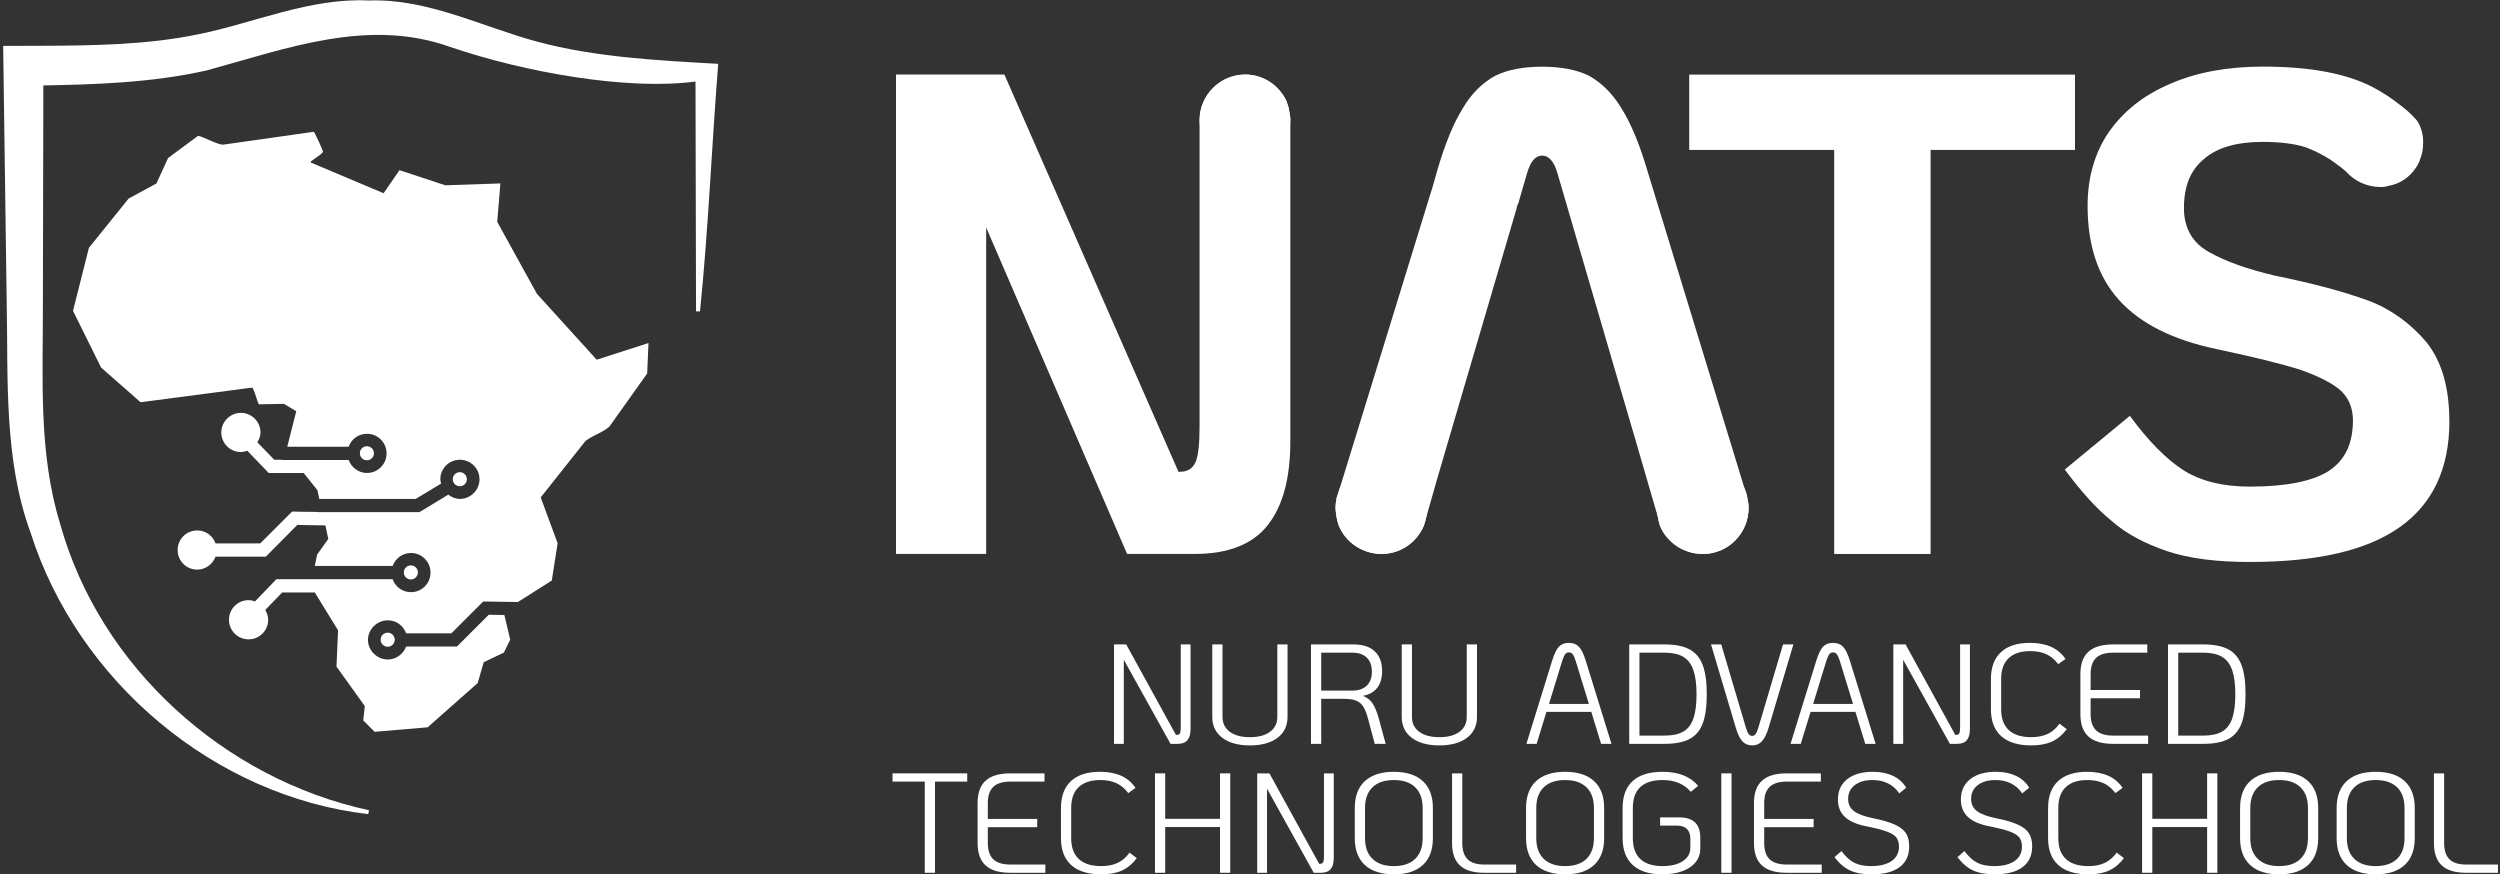 <?xml version="1.0" encoding="UTF-8"?>
<svg width="629px" height="220px" viewBox="0 0 629 220" version="1.1" xmlns="http://www.w3.org/2000/svg" xmlns:xlink="http://www.w3.org/1999/xlink">
    <rect x="0" y="0" width="629" height="220" fill="#333333" stroke="none"/>
    <title>LOGO NATS</title>
    <defs>
        <linearGradient x1="78.175%" y1="88.679%" x2="28.071%" y2="-1.795%" id="linearGradient-1">
            <stop stop-color="#03779D" offset="0%"></stop>
            <stop stop-color="#0F5D88" offset="36%"></stop>
            <stop stop-color="#29265B" offset="100%"></stop>
        </linearGradient>
        <linearGradient x1="78.175%" y1="88.679%" x2="28.071%" y2="-1.795%" id="linearGradient-2">
            <stop stop-color="#FFFFFF" offset="0%"></stop>
            <stop stop-color="#FFFFFF" offset="36%"></stop>
            <stop stop-color="#FFFFFF" offset="100%"></stop>
        </linearGradient>
    </defs>
    <g id="Page-1" stroke="none" stroke-width="1" fill="none" fill-rule="evenodd">
        <g id="LOGO-NATS" transform="translate(0.8, 0.069)" fill-rule="nonzero">
            <g id="Group" transform="translate(223.762, 161.677)" fill="#FFFFFF">
                <g id="NURU-ADVANCED" transform="translate(55.722, 0)">
                    <path d="M19.258,0.393 L19.258,21.688 C19.258,22.951 18.996,23.886 18.472,24.493 C17.948,25.1 17.138,25.404 16.043,25.404 L14.221,25.404 L2.465,4.252 L2.465,25.404 L0,25.404 L0,0.393 L3.073,0.393 L15.578,23.153 L15.828,23.153 C16.186,23.153 16.436,23.022 16.579,22.76 C16.722,22.498 16.793,22.034 16.793,21.367 L16.793,0.393 L19.258,0.393 Z" id="Path"></path>
                    <path d="M34.194,25.797 C31.24,25.797 28.923,25.16 27.244,23.886 C25.565,22.611 24.725,20.854 24.725,18.615 L24.725,0.393 L27.298,0.393 L27.298,18.615 C27.298,20.211 27.905,21.462 29.12,22.367 C30.335,23.272 32.026,23.725 34.194,23.725 C36.361,23.725 38.052,23.272 39.267,22.367 C40.482,21.462 41.09,20.211 41.09,18.615 L41.09,0.393 L43.662,0.393 L43.662,18.615 C43.662,20.854 42.822,22.611 41.143,23.886 C39.464,25.16 37.147,25.797 34.194,25.797 Z" id="Path"></path>
                    <path d="M68.351,25.404 L65.6,25.404 L63.885,18.973 C63.552,17.734 63.171,16.769 62.742,16.078 C62.313,15.388 61.724,14.882 60.973,14.56 C60.223,14.238 59.205,14.078 57.918,14.078 L52.13,14.078 L52.13,25.404 L49.558,25.404 L49.558,0.393 L60.277,0.393 C62.611,0.393 64.391,0.977 65.618,2.144 C66.845,3.311 67.458,4.955 67.458,7.075 C67.458,8.861 67.035,10.284 66.19,11.344 C65.344,12.404 64.147,13.065 62.599,13.327 C63.647,13.708 64.463,14.34 65.046,15.221 C65.63,16.102 66.148,17.353 66.601,18.973 L68.351,25.404 Z M59.991,12.005 C61.539,12.005 62.742,11.588 63.599,10.755 C64.457,9.921 64.886,8.754 64.886,7.253 C64.886,5.729 64.457,4.55 63.599,3.716 C62.742,2.882 61.539,2.465 59.991,2.465 L52.13,2.465 L52.13,12.005 L59.991,12.005 Z" id="Shape"></path>
                    <path d="M81.857,25.797 C78.904,25.797 76.587,25.16 74.908,23.886 C73.229,22.611 72.389,20.854 72.389,18.615 L72.389,0.393 L74.962,0.393 L74.962,18.615 C74.962,20.211 75.569,21.462 76.784,22.367 C77.999,23.272 79.69,23.725 81.857,23.725 C84.025,23.725 85.716,23.272 86.931,22.367 C88.146,21.462 88.753,20.211 88.753,18.615 L88.753,0.393 L91.326,0.393 L91.326,18.615 C91.326,20.854 90.486,22.611 88.807,23.886 C87.128,25.16 84.811,25.797 81.857,25.797 Z" id="Path"></path>
                    <path d="M120.089,17.365 L108.798,17.365 L106.332,25.404 L103.76,25.404 L110.227,4.502 C110.751,2.811 111.317,1.638 111.924,0.983 C112.532,0.328 113.371,0 114.443,0 C115.515,0 116.361,0.328 116.98,0.983 C117.599,1.638 118.171,2.811 118.695,4.502 L125.162,25.404 L122.554,25.404 L120.089,17.365 Z M119.481,15.364 L116.158,4.538 C115.896,3.728 115.646,3.168 115.408,2.858 C115.17,2.549 114.848,2.394 114.443,2.394 C114.062,2.394 113.752,2.549 113.514,2.858 C113.276,3.168 113.026,3.728 112.764,4.538 L109.441,15.364 L119.481,15.364 Z" id="Shape"></path>
                    <path d="M129.628,0.393 L138.525,0.393 C141.145,0.393 143.224,0.798 144.76,1.608 C146.296,2.418 147.41,3.728 148.101,5.538 C148.792,7.348 149.137,9.802 149.137,12.899 C149.137,16.019 148.798,18.478 148.119,20.277 C147.44,22.075 146.332,23.379 144.796,24.189 C143.259,24.999 141.169,25.404 138.525,25.404 L129.628,25.404 L129.628,0.393 Z M138.525,23.332 C140.502,23.332 142.074,22.992 143.242,22.313 C144.409,21.635 145.254,20.539 145.778,19.026 C146.302,17.514 146.564,15.483 146.564,12.934 C146.564,10.386 146.296,8.349 145.761,6.824 C145.225,5.3 144.373,4.192 143.206,3.502 C142.039,2.811 140.478,2.465 138.525,2.465 L132.201,2.465 L132.201,23.332 L138.525,23.332 Z" id="Shape"></path>
                    <path d="M160.571,25.797 C159.546,25.797 158.719,25.452 158.087,24.761 C157.456,24.07 156.902,22.915 156.426,21.295 L150.209,0.393 L152.781,0.393 L158.963,21.259 C159.177,22.022 159.409,22.569 159.66,22.903 C159.91,23.236 160.213,23.403 160.571,23.403 C160.904,23.403 161.19,23.242 161.428,22.921 C161.666,22.599 161.905,22.045 162.143,21.259 L168.324,0.393 L170.932,0.393 L164.715,21.295 C164.239,22.891 163.679,24.04 163.036,24.743 C162.393,25.446 161.571,25.797 160.571,25.797 Z" id="Path"></path>
                    <path d="M186.546,17.365 L175.256,17.365 L172.79,25.404 L170.218,25.404 L176.685,4.502 C177.209,2.811 177.775,1.638 178.382,0.983 C178.989,0.328 179.829,0 180.901,0 C181.973,0 182.819,0.328 183.438,0.983 C184.057,1.638 184.629,2.811 185.153,4.502 L191.62,25.404 L189.012,25.404 L186.546,17.365 Z M185.939,15.364 L182.616,4.538 C182.354,3.728 182.104,3.168 181.866,2.858 C181.627,2.549 181.306,2.394 180.901,2.394 C180.52,2.394 180.21,2.549 179.972,2.858 C179.734,3.168 179.484,3.728 179.222,4.538 L175.899,15.364 L185.939,15.364 Z" id="Shape"></path>
                    <path d="M215.345,0.393 L215.345,21.688 C215.345,22.951 215.083,23.886 214.559,24.493 C214.035,25.1 213.225,25.404 212.129,25.404 L210.307,25.404 L198.552,4.252 L198.552,25.404 L196.086,25.404 L196.086,0.393 L199.159,0.393 L211.665,23.153 L211.915,23.153 C212.272,23.153 212.522,23.022 212.665,22.76 C212.808,22.498 212.879,22.034 212.879,21.367 L212.879,0.393 L215.345,0.393 Z" id="Path"></path>
                    <path d="M230.78,25.797 C227.469,25.797 224.95,25.023 223.223,23.475 C221.496,21.926 220.633,19.663 220.633,16.686 L220.633,9.075 C220.633,6.146 221.472,3.901 223.152,2.34 C224.831,0.78 227.255,0 230.423,0 C232.495,0 234.27,0.328 235.747,0.983 C237.223,1.638 238.438,2.656 239.391,4.037 L237.569,5.359 C236.735,4.24 235.752,3.412 234.621,2.876 C233.49,2.34 232.126,2.072 230.53,2.072 C228.148,2.072 226.332,2.668 225.081,3.859 C223.831,5.05 223.205,6.789 223.205,9.075 L223.205,16.686 C223.205,18.996 223.842,20.747 225.117,21.938 C226.391,23.129 228.267,23.725 230.744,23.725 C232.388,23.725 233.781,23.451 234.925,22.903 C236.068,22.355 237.057,21.498 237.89,20.33 L239.713,21.724 C238.641,23.153 237.402,24.189 235.997,24.832 C234.591,25.475 232.852,25.797 230.78,25.797 Z" id="Path"></path>
                    <path d="M251.361,25.404 C248.574,25.404 246.507,24.791 245.161,23.564 C243.816,22.337 243.143,20.461 243.143,17.936 L243.143,7.861 C243.143,5.336 243.816,3.46 245.161,2.233 C246.507,1.006 248.574,0.393 251.361,0.393 L259.971,0.393 L259.971,2.465 L251.361,2.465 C249.431,2.465 248.008,2.906 247.091,3.787 C246.174,4.669 245.715,6.026 245.715,7.861 L245.715,11.862 L258.149,11.862 L258.149,13.935 L245.715,13.935 L245.715,17.936 C245.715,19.771 246.174,21.128 247.091,22.01 C248.008,22.891 249.431,23.332 251.361,23.332 L260.186,23.332 L260.186,25.404 L251.361,25.404 Z" id="Path"></path>
                    <path d="M265.188,0.393 L274.085,0.393 C276.705,0.393 278.783,0.798 280.32,1.608 C281.856,2.418 282.97,3.728 283.66,5.538 C284.351,7.348 284.697,9.802 284.697,12.899 C284.697,16.019 284.357,18.478 283.678,20.277 C282.999,22.075 281.892,23.379 280.355,24.189 C278.819,24.999 276.729,25.404 274.085,25.404 L265.188,25.404 L265.188,0.393 Z M274.085,23.332 C276.062,23.332 277.634,22.992 278.801,22.313 C279.968,21.635 280.814,20.539 281.338,19.026 C281.862,17.514 282.124,15.483 282.124,12.934 C282.124,10.386 281.856,8.349 281.32,6.824 C280.784,5.3 279.933,4.192 278.765,3.502 C277.598,2.811 276.038,2.465 274.085,2.465 L267.761,2.465 L267.761,23.332 L274.085,23.332 Z" id="Shape"></path>
                </g>
                <g id="TECHNOLOGIES-SCHOOL" transform="translate(0, 32.44)">
                    <polygon id="Path" points="8.111 2.465 0 2.465 0 0.393 18.794 0.393 18.794 2.465 10.683 2.465 10.683 25.404 8.111 25.404"></polygon>
                    <path d="M29.62,25.404 C26.833,25.404 24.767,24.791 23.421,23.564 C22.075,22.337 21.402,20.461 21.402,17.936 L21.402,7.861 C21.402,5.336 22.075,3.46 23.421,2.233 C24.767,1.006 26.833,0.393 29.62,0.393 L38.231,0.393 L38.231,2.465 L29.62,2.465 C27.691,2.465 26.268,2.906 25.35,3.787 C24.433,4.669 23.975,6.026 23.975,7.861 L23.975,11.862 L36.409,11.862 L36.409,13.935 L23.975,13.935 L23.975,17.936 C23.975,19.771 24.433,21.128 25.35,22.01 C26.268,22.891 27.691,23.332 29.62,23.332 L38.445,23.332 L38.445,25.404 L29.62,25.404 Z" id="Path"></path>
                    <path d="M52.523,25.797 C49.212,25.797 46.693,25.023 44.966,23.475 C43.239,21.926 42.376,19.663 42.376,16.686 L42.376,9.075 C42.376,6.146 43.215,3.901 44.895,2.34 C46.574,0.78 48.998,0 52.166,0 C54.238,0 56.013,0.328 57.49,0.983 C58.966,1.638 60.181,2.656 61.134,4.037 L59.312,5.359 C58.478,4.24 57.496,3.412 56.364,2.876 C55.233,2.34 53.869,2.072 52.273,2.072 C49.891,2.072 48.075,2.668 46.824,3.859 C45.574,5.05 44.948,6.789 44.948,9.075 L44.948,16.686 C44.948,18.996 45.586,20.747 46.86,21.938 C48.134,23.129 50.01,23.725 52.487,23.725 C54.131,23.725 55.524,23.451 56.668,22.903 C57.811,22.355 58.8,21.498 59.633,20.33 L61.456,21.724 C60.384,23.153 59.145,24.189 57.74,24.832 C56.334,25.475 54.595,25.797 52.523,25.797 Z" id="Path"></path>
                    <polygon id="Path" points="66.029 0.393 68.602 0.393 68.602 11.827 82.393 11.827 82.393 0.393 84.966 0.393 84.966 25.404 82.393 25.404 82.393 13.899 68.602 13.899 68.602 25.404 66.029 25.404"></polygon>
                    <path d="M111.013,0.393 L111.013,21.688 C111.013,22.951 110.751,23.886 110.227,24.493 C109.703,25.1 108.893,25.404 107.797,25.404 L105.975,25.404 L94.22,4.252 L94.22,25.404 L91.755,25.404 L91.755,0.393 L94.827,0.393 L107.333,23.153 L107.583,23.153 C107.94,23.153 108.19,23.022 108.333,22.76 C108.476,22.498 108.548,22.034 108.548,21.367 L108.548,0.393 L111.013,0.393 Z" id="Path"></path>
                    <path d="M126.127,25.797 C122.959,25.797 120.529,25.017 118.838,23.457 C117.147,21.897 116.301,19.64 116.301,16.686 L116.301,9.111 C116.301,6.157 117.147,3.901 118.838,2.34 C120.529,0.78 122.959,0 126.127,0 C129.295,0 131.725,0.78 133.416,2.34 C135.107,3.901 135.953,6.157 135.953,9.111 L135.953,16.686 C135.953,19.64 135.107,21.897 133.416,23.457 C131.725,25.017 129.295,25.797 126.127,25.797 Z M126.127,23.725 C128.461,23.725 130.254,23.117 131.504,21.902 C132.755,20.688 133.38,18.949 133.38,16.686 L133.38,9.111 C133.38,6.848 132.755,5.109 131.504,3.895 C130.254,2.68 128.461,2.072 126.127,2.072 C123.793,2.072 122,2.68 120.75,3.895 C119.499,5.109 118.874,6.848 118.874,9.111 L118.874,16.686 C118.874,18.949 119.499,20.688 120.75,21.902 C122,23.117 123.793,23.725 126.127,23.725 Z" id="Shape"></path>
                    <path d="M148.851,25.404 C146.112,25.404 144.081,24.791 142.759,23.564 C141.437,22.337 140.776,20.461 140.776,17.936 L140.776,0.393 L143.349,0.393 L143.349,17.936 C143.349,19.771 143.795,21.128 144.689,22.01 C145.582,22.891 146.969,23.332 148.851,23.332 L156.89,23.332 L156.89,25.404 L148.851,25.404 Z" id="Path"></path>
                    <path d="M169.217,25.797 C166.049,25.797 163.62,25.017 161.928,23.457 C160.237,21.897 159.392,19.64 159.392,16.686 L159.392,9.111 C159.392,6.157 160.237,3.901 161.928,2.34 C163.62,0.78 166.049,0 169.217,0 C172.385,0 174.815,0.78 176.506,2.34 C178.197,3.901 179.043,6.157 179.043,9.111 L179.043,16.686 C179.043,19.64 178.197,21.897 176.506,23.457 C174.815,25.017 172.385,25.797 169.217,25.797 Z M169.217,23.725 C171.552,23.725 173.344,23.117 174.595,21.902 C175.845,20.688 176.47,18.949 176.47,16.686 L176.47,9.111 C176.47,6.848 175.845,5.109 174.595,3.895 C173.344,2.68 171.552,2.072 169.217,2.072 C166.883,2.072 165.09,2.68 163.84,3.895 C162.589,5.109 161.964,6.848 161.964,9.111 L161.964,16.686 C161.964,18.949 162.589,20.688 163.84,21.902 C165.09,23.117 166.883,23.725 169.217,23.725 Z" id="Shape"></path>
                    <path d="M193.692,25.797 C190.429,25.797 187.946,25.017 186.243,23.457 C184.539,21.897 183.688,19.64 183.688,16.686 L183.688,9.075 C183.688,6.098 184.539,3.841 186.243,2.305 C187.946,0.768 190.453,0 193.764,0 C197.742,0 200.719,1.179 202.696,3.537 L200.838,5.038 C199.171,3.061 196.801,2.072 193.728,2.072 C191.251,2.072 189.387,2.662 188.136,3.841 C186.886,5.02 186.26,6.765 186.26,9.075 L186.26,16.686 C186.26,19.02 186.892,20.777 188.154,21.956 C189.417,23.135 191.275,23.725 193.728,23.725 C195.872,23.725 197.575,23.308 198.837,22.474 C200.1,21.64 200.731,20.521 200.731,19.116 L200.731,16.829 C200.731,15.757 200.445,14.941 199.874,14.381 C199.302,13.822 198.48,13.542 197.408,13.542 L193.121,13.542 L193.121,11.469 L197.944,11.469 C201.47,11.469 203.232,13.172 203.232,16.579 L203.232,19.258 C203.232,20.592 202.845,21.748 202.071,22.724 C201.297,23.701 200.189,24.457 198.748,24.993 C197.307,25.529 195.622,25.797 193.692,25.797 Z" id="Path"></path>
                    <polygon id="Path" points="208.52 0.393 211.093 0.393 211.093 25.404 208.52 25.404"></polygon>
                    <path d="M224.956,25.404 C222.169,25.404 220.103,24.791 218.757,23.564 C217.411,22.337 216.738,20.461 216.738,17.936 L216.738,7.861 C216.738,5.336 217.411,3.46 218.757,2.233 C220.103,1.006 222.169,0.393 224.956,0.393 L233.567,0.393 L233.567,2.465 L224.956,2.465 C223.027,2.465 221.603,2.906 220.686,3.787 C219.769,4.669 219.311,6.026 219.311,7.861 L219.311,11.862 L231.745,11.862 L231.745,13.935 L219.311,13.935 L219.311,17.936 C219.311,19.771 219.769,21.128 220.686,22.01 C221.603,22.891 223.027,23.332 224.956,23.332 L233.781,23.332 L233.781,25.404 L224.956,25.404 Z" id="Path"></path>
                    <path d="M246.323,25.797 C244.131,25.797 242.327,25.47 240.91,24.814 C239.492,24.159 238.188,23.046 236.997,21.474 L238.748,19.937 C239.772,21.319 240.838,22.296 241.946,22.867 C243.053,23.439 244.465,23.725 246.18,23.725 C248.419,23.725 250.152,23.296 251.378,22.438 C252.605,21.581 253.219,20.378 253.219,18.83 C253.219,17.853 252.992,17.079 252.54,16.507 C252.087,15.936 251.289,15.441 250.146,15.024 C249.002,14.608 247.311,14.173 245.072,13.72 C242.619,13.244 240.802,12.458 239.623,11.362 C238.444,10.266 237.855,8.801 237.855,6.967 C237.855,4.8 238.635,3.097 240.195,1.858 C241.755,0.619 243.905,0 246.644,0 C248.597,0 250.289,0.339 251.718,1.018 C253.147,1.697 254.255,2.692 255.041,4.002 L253.29,5.431 C252.552,4.335 251.617,3.502 250.485,2.93 C249.354,2.358 248.05,2.072 246.573,2.072 C244.691,2.072 243.196,2.501 242.089,3.359 C240.981,4.216 240.427,5.371 240.427,6.824 C240.427,8.111 240.915,9.129 241.892,9.879 C242.869,10.63 244.477,11.231 246.716,11.684 C249.074,12.16 250.902,12.696 252.2,13.292 C253.498,13.887 254.421,14.608 254.969,15.453 C255.517,16.299 255.791,17.401 255.791,18.758 C255.791,21.045 254.981,22.79 253.361,23.993 C251.742,25.196 249.395,25.797 246.323,25.797 Z" id="Path"></path>
                    <path d="M277.265,25.797 C275.073,25.797 273.269,25.47 271.852,24.814 C270.434,24.159 269.13,23.046 267.939,21.474 L269.69,19.937 C270.714,21.319 271.78,22.296 272.888,22.867 C273.996,23.439 275.407,23.725 277.122,23.725 C279.361,23.725 281.094,23.296 282.321,22.438 C283.547,21.581 284.161,20.378 284.161,18.83 C284.161,17.853 283.934,17.079 283.482,16.507 C283.029,15.936 282.231,15.441 281.088,15.024 C279.945,14.608 278.253,14.173 276.014,13.72 C273.561,13.244 271.745,12.458 270.565,11.362 C269.386,10.266 268.797,8.801 268.797,6.967 C268.797,4.8 269.577,3.097 271.137,1.858 C272.697,0.619 274.847,0 277.586,0 C279.54,0 281.231,0.339 282.66,1.018 C284.089,1.697 285.197,2.692 285.983,4.002 L284.232,5.431 C283.494,4.335 282.559,3.502 281.427,2.93 C280.296,2.358 278.992,2.072 277.515,2.072 C275.633,2.072 274.138,2.501 273.031,3.359 C271.923,4.216 271.369,5.371 271.369,6.824 C271.369,8.111 271.858,9.129 272.834,9.879 C273.811,10.63 275.419,11.231 277.658,11.684 C280.016,12.16 281.844,12.696 283.142,13.292 C284.441,13.887 285.364,14.608 285.911,15.453 C286.459,16.299 286.733,17.401 286.733,18.758 C286.733,21.045 285.923,22.79 284.304,23.993 C282.684,25.196 280.338,25.797 277.265,25.797 Z" id="Path"></path>
                    <path d="M300.882,25.797 C297.571,25.797 295.052,25.023 293.325,23.475 C291.598,21.926 290.735,19.663 290.735,16.686 L290.735,9.075 C290.735,6.146 291.575,3.901 293.254,2.34 C294.933,0.78 297.357,0 300.525,0 C302.597,0 304.372,0.328 305.849,0.983 C307.326,1.638 308.54,2.656 309.493,4.037 L307.671,5.359 C306.837,4.24 305.855,3.412 304.723,2.876 C303.592,2.34 302.228,2.072 300.632,2.072 C298.25,2.072 296.434,2.668 295.183,3.859 C293.933,5.05 293.308,6.789 293.308,9.075 L293.308,16.686 C293.308,18.996 293.945,20.747 295.219,21.938 C296.493,23.129 298.369,23.725 300.847,23.725 C302.49,23.725 303.884,23.451 305.027,22.903 C306.17,22.355 307.159,21.498 307.993,20.33 L309.815,21.724 C308.743,23.153 307.504,24.189 306.099,24.832 C304.694,25.475 302.955,25.797 300.882,25.797 Z" id="Path"></path>
                    <polygon id="Path" points="314.388 0.393 316.961 0.393 316.961 11.827 330.753 11.827 330.753 0.393 333.325 0.393 333.325 25.404 330.753 25.404 330.753 13.899 316.961 13.899 316.961 25.404 314.388 25.404"></polygon>
                    <path d="M348.868,25.797 C345.7,25.797 343.27,25.017 341.579,23.457 C339.888,21.897 339.042,19.64 339.042,16.686 L339.042,9.111 C339.042,6.157 339.888,3.901 341.579,2.34 C343.27,0.78 345.7,0 348.868,0 C352.036,0 354.465,0.78 356.157,2.34 C357.848,3.901 358.693,6.157 358.693,9.111 L358.693,16.686 C358.693,19.64 357.848,21.897 356.157,23.457 C354.465,25.017 352.036,25.797 348.868,25.797 Z M348.868,23.725 C351.202,23.725 352.995,23.117 354.245,21.902 C355.496,20.688 356.121,18.949 356.121,16.686 L356.121,9.111 C356.121,6.848 355.496,5.109 354.245,3.895 C352.995,2.68 351.202,2.072 348.868,2.072 C346.533,2.072 344.741,2.68 343.49,3.895 C342.24,5.109 341.615,6.848 341.615,9.111 L341.615,16.686 C341.615,18.949 342.24,20.688 343.49,21.902 C344.741,23.117 346.533,23.725 348.868,23.725 Z" id="Shape"></path>
                    <path d="M373.164,25.797 C369.996,25.797 367.566,25.017 365.875,23.457 C364.184,21.897 363.338,19.64 363.338,16.686 L363.338,9.111 C363.338,6.157 364.184,3.901 365.875,2.34 C367.566,0.78 369.996,0 373.164,0 C376.332,0 378.762,0.78 380.453,2.34 C382.144,3.901 382.99,6.157 382.99,9.111 L382.99,16.686 C382.99,19.64 382.144,21.897 380.453,23.457 C378.762,25.017 376.332,25.797 373.164,25.797 Z M373.164,23.725 C375.498,23.725 377.291,23.117 378.541,21.902 C379.792,20.688 380.417,18.949 380.417,16.686 L380.417,9.111 C380.417,6.848 379.792,5.109 378.541,3.895 C377.291,2.68 375.498,2.072 373.164,2.072 C370.83,2.072 369.037,2.68 367.787,3.895 C366.536,5.109 365.911,6.848 365.911,9.111 L365.911,16.686 C365.911,18.949 366.536,20.688 367.787,21.902 C369.037,23.117 370.83,23.725 373.164,23.725 Z" id="Shape"></path>
                    <path d="M395.888,25.404 C393.149,25.404 391.118,24.791 389.796,23.564 C388.474,22.337 387.813,20.461 387.813,17.936 L387.813,0.393 L390.386,0.393 L390.386,17.936 C390.386,19.771 390.833,21.128 391.726,22.01 C392.619,22.891 394.007,23.332 395.888,23.332 L403.928,23.332 L403.928,25.404 L395.888,25.404 Z" id="Path"></path>
                </g>
            </g>
            <g id="Group" transform="translate(224.63, 16.691)" fill="#FFFFFF">
                <path d="M98.93,11.19 C98.79,10.18 98.5,9.47 98.21,8.61 C96.34,4.73 92.47,2 87.87,2 C81.55,2 76.38,7.17 76.38,13.49 L76.38,90.45 C76.38,94.76 76.09,97.77 75.38,99.5 C74.66,101.08 73.37,101.94 71.5,101.94 L71.07,101.94 L27.28,2 L5.68434189e-14,2 L5.68434189e-14,122.61 L22.69,122.61 L22.69,40.48 L58.15,122.61 L75.24,122.61 C83.57,122.61 89.74,120.17 93.48,115.43 C97.36,110.55 99.22,103.51 99.22,94.18 L99.22,13.49 C99.22,12.63 99.08,11.91 98.93,11.19 L98.93,11.19 Z" id="Path"></path>
                <path d="M214.52,110.95 C214.52,117.47 209.37,122.61 203.02,122.61 C198.19,122.61 194.01,119.71 192.24,115.61 C192,114.89 191.84,114 191.68,113.28 L186.21,94.46 L180.9,76.36 L166.42,26.81 C165.54,23.83 164.25,22.39 162.56,22.39 C160.87,22.39 159.66,23.84 158.78,26.81 L156.77,33.73 L156.77,33.89 C156.53,34.45 156.21,35.02 156.13,35.74 L141.57,85.29 L136.26,103.39 L133.44,113.28 C133.28,114.08 133.04,114.81 132.8,115.53 C131.03,119.71 126.93,122.61 122.18,122.61 C117.43,122.61 113.17,119.71 111.48,115.61 C111.16,114.89 111,114 110.84,113.28 C110.76,112.56 110.6,111.83 110.6,110.95 C110.6,110.23 110.68,109.5 110.84,108.86 L110.84,108.62 L111.64,106.13 L133.44,35.34 C134,33.57 134.41,32.04 134.97,30.43 L136.1,26.41 C138.11,19.49 140.28,14.18 142.62,10.48 C144.87,6.62 147.61,4.04 150.83,2.27 C153.97,0.74 157.99,0.02 162.57,0.02 C167.15,0.02 171.18,0.74 174.31,2.27 C177.45,4.04 180.18,6.61 182.52,10.48 C184.85,14.18 187.11,19.49 189.12,26.41 L213.49,106.13 C213.81,106.93 214.13,107.66 214.21,108.7 C214.37,109.42 214.53,110.15 214.53,110.95 L214.52,110.95 Z" id="Path"></path>
                <polygon id="Path" points="199.58 2.01 199.58 20.96 236.05 20.96 236.05 122.62 260.31 122.62 260.31 20.96 296.64 20.96 296.64 2.01"></polygon>
                <path d="M214.52,110.99 C214.52,117.45 209.35,122.62 203.03,122.62 C198.15,122.62 193.99,119.75 192.26,115.58 C191.97,114.86 191.83,114 191.69,113.28 C191.55,112.56 191.4,111.84 191.4,110.98 C191.4,104.52 196.57,99.35 203.03,99.35 C207.63,99.35 211.65,102.08 213.51,106.1 C213.8,106.96 214.08,107.68 214.23,108.68 C214.37,109.4 214.52,110.12 214.52,110.98 L214.52,110.99 Z" id="Path"></path>
                <path d="M133.67,110.95 C133.67,111.75 133.59,112.56 133.43,113.28 C133.27,114.08 133.03,114.81 132.79,115.53 C131.02,119.71 126.92,122.61 122.17,122.61 C117.42,122.61 113.16,119.71 111.47,115.61 C111.15,114.89 110.99,114 110.83,113.28 C110.75,112.56 110.59,111.83 110.59,110.95 C110.59,110.23 110.67,109.5 110.83,108.86 L110.83,108.62 L111.63,106.13 C113.48,102.11 117.5,99.37 122.17,99.37 C126.84,99.37 130.78,102.11 132.71,106.13 C132.95,106.93 133.27,107.66 133.43,108.7 C133.51,109.42 133.67,110.15 133.67,110.95 L133.67,110.95 Z" id="Path"></path>
                <path d="M99.22,13.49 C99.22,19.81 94.05,24.98 87.88,24.98 C83,24.98 78.98,22.11 77.25,18.09 C76.96,17.37 76.82,16.51 76.68,15.79 C76.54,15.07 76.39,14.35 76.39,13.49 C76.39,7.17 81.56,2 87.88,2 C92.48,2 96.35,4.73 98.22,8.61 C98.51,9.47 98.79,10.19 98.94,11.19 C99.08,11.91 99.23,12.63 99.23,13.49 L99.22,13.49 Z" id="Path"></path>
                <path d="M390.84,89.16 C390.84,101.08 386.68,109.98 378.35,115.87 C370.02,121.76 357.53,124.63 340.59,124.63 C332.26,124.63 325.37,123.77 319.77,121.9 C314.31,120.03 309.57,117.59 305.84,114.29 C301.96,111.13 298.09,106.82 294.07,101.37 L310.44,87.87 C315.18,94.33 319.78,98.93 324.08,101.65 C328.53,104.38 333.99,105.67 340.59,105.67 C349.63,105.67 356.24,104.38 360.4,101.79 C364.56,99.06 366.57,94.9 366.57,89.01 C366.57,86 365.57,83.55 363.7,81.69 C361.69,79.82 358.39,78.1 353.65,76.38 C348.77,74.8 341.73,73.08 332.26,71.07 C321.35,68.77 313.16,64.75 307.71,58.72 C302.4,52.83 299.81,44.94 299.81,35.03 C299.81,27.99 301.53,21.82 305.12,16.51 C308.85,11.2 313.88,7.18 320.63,4.31 C327.23,1.44 334.99,0 343.89,0 C355.38,0 364.42,1.58 371.31,5.03 C373.75,6.32 376.05,7.76 378.2,9.48 C379.78,10.63 381.07,11.78 382.36,13.21 C382.79,13.64 383.08,14.22 383.37,14.79 C383.66,15.51 383.94,16.23 384.09,17.23 C384.23,17.8 384.23,18.52 384.23,19.38 C384.23,20.82 383.94,22.25 383.37,23.54 L383.37,23.68 C381.93,26.98 379.06,29.42 375.47,30 C374.75,30.29 374.18,30.29 373.46,30.29 C370.01,30.29 366.85,28.71 364.84,26.41 C364.12,25.84 363.55,25.26 362.83,24.83 C360.53,22.96 357.8,21.53 354.93,20.38 C351.92,19.37 348.18,18.94 343.87,18.94 C337.27,18.94 332.38,20.38 329.08,23.25 C325.63,26.12 324.05,30.14 324.05,35.6 C324.05,40.63 326.2,44.36 330.37,46.66 C334.68,49.1 340.13,50.97 346.74,52.55 C356.65,54.56 364.54,56.71 370.43,58.87 C376.17,61.02 381.06,64.61 385.08,69.35 C388.96,74.23 390.82,80.84 390.82,89.16 L390.84,89.16 Z" id="Path"></path>
            </g>
            <g id="Group">
                <path d="M91.51,112.371 C90.64,112.371 89.91,113.041 89.91,113.971 C89.91,114.841 90.64,115.571 91.51,115.571 C92.38,115.571 93.11,114.841 93.11,113.971 C93.11,113.041 92.38,112.371 91.51,112.371 Z M102.57,142.351 C101.7,142.351 100.97,143.081 100.97,143.951 C100.97,144.821 101.7,145.551 102.57,145.551 C103.44,145.551 104.17,144.821 104.17,143.951 C104.17,143.081 103.44,142.351 102.57,142.351 Z M149.28,90.381 L134.29,73.861 L124.3,55.741 L125.1,46.081 L111.24,46.551 L99.71,42.751 L95.71,48.551 L77.39,40.821 C77.32,40.551 77.46,40.551 77.59,40.421 C78.12,39.951 80.39,38.621 80.46,38.091 C80.46,37.761 78.39,33.231 78.13,33.091 L55.61,36.291 C54.34,36.691 49.68,33.891 48.95,34.161 L41.49,39.691 L38.56,46.091 L31.56,49.891 L21.57,62.281 L17.57,78.141 L24.63,92.401 L34.56,101.131 L62.48,97.471 C62.75,97.471 62.81,97.601 62.88,97.801 C63.28,98.331 64.08,101.531 64.35,101.661 L70.61,101.531 L73.74,103.401 L71.47,112.331 L86.93,112.331 C87.6,110.401 89.4,109.071 91.53,109.071 C94.26,109.071 96.46,111.271 96.46,114.001 C96.46,116.731 94.26,118.931 91.53,118.931 C89.4,118.931 87.6,117.531 86.93,115.671 L70.07,115.671 L70.07,115.601 L68.2,115.601 L63.94,111.201 C64.41,110.471 64.74,109.671 64.74,108.731 C64.74,106.001 62.47,103.801 59.81,103.801 C57.15,103.801 54.88,106.001 54.88,108.731 C54.88,111.461 57.08,113.661 59.81,113.661 C60.34,113.661 60.88,113.531 61.41,113.331 L66.81,118.931 L75.6,118.931 L79.06,123.261 L79.53,125.461 L103.78,125.461 L110.18,121.601 C110.11,121.201 109.98,120.871 109.98,120.531 C109.98,117.801 112.18,115.601 114.91,115.601 C117.64,115.601 119.84,117.801 119.84,120.531 C119.84,123.261 117.57,125.461 114.91,125.461 C113.78,125.461 112.78,124.991 111.98,124.391 L104.72,128.791 L80.27,128.791 C79.67,128.791 79.07,128.791 78.47,128.721 C75.54,128.721 73.47,128.651 73.41,128.651 L72.68,128.651 L64.68,136.651 L53.42,136.651 C52.75,134.721 50.95,133.391 48.82,133.391 C46.09,133.391 43.89,135.591 43.89,138.321 C43.89,141.051 46.09,143.251 48.82,143.251 C50.95,143.251 52.75,141.851 53.42,139.991 L66.08,139.991 L74.01,131.991 C75.28,132.061 77.94,132.061 81.07,132.121 L81.8,135.521 L79,139.451 L78.4,142.321 L97.99,142.321 C98.66,140.451 100.46,139.061 102.59,139.061 C105.32,139.061 107.52,141.261 107.52,143.991 C107.52,146.721 105.32,148.921 102.59,148.921 C100.46,148.921 98.66,147.591 97.99,145.661 L68.74,145.661 L63.34,151.261 C62.87,151.061 62.34,150.931 61.74,150.931 C59.01,150.931 56.81,153.131 56.81,155.861 C56.81,158.591 59.01,160.791 61.74,160.791 C64.47,160.791 66.67,158.591 66.67,155.861 C66.67,154.931 66.34,154.131 65.94,153.391 L70.2,148.991 L78.4,148.991 L84.26,158.521 L83.86,167.651 L90.99,177.581 L90.59,181.181 L93.46,184.051 L106.79,182.921 L119.38,171.791 L120.91,166.531 L125.97,164.131 L127.57,160.871 L126.1,154.671 C124.37,154.671 122.97,154.601 122.17,154.601 L114.17,162.601 L101.38,162.601 C100.65,164.471 98.91,165.861 96.78,165.861 C94.05,165.861 91.78,163.591 91.78,160.931 C91.78,158.271 94.05,156.001 96.78,156.001 C98.91,156.001 100.64,157.331 101.38,159.271 L112.77,159.271 L120.77,151.271 L121.5,151.271 C121.57,151.271 125.1,151.341 129.5,151.401 L138.03,146.001 L139.5,136.611 L135.24,125.081 L146.5,110.891 C148.37,109.421 150.76,108.821 152.5,107.291 L162.03,93.901 L162.36,86.241 L149.3,90.441 L149.28,90.381 Z M59.79,110.301 C58.86,110.301 58.19,109.571 58.19,108.701 C58.19,107.831 58.86,107.101 59.79,107.101 C60.66,107.101 61.39,107.831 61.39,108.701 C61.39,109.571 60.66,110.301 59.79,110.301 Z M48.8,139.891 C47.93,139.891 47.2,139.161 47.2,138.291 C47.2,137.421 47.93,136.691 48.8,136.691 C49.67,136.691 50.4,137.421 50.4,138.291 C50.4,139.161 49.67,139.891 48.8,139.891 Z M61.72,157.411 C60.85,157.411 60.12,156.741 60.12,155.811 C60.12,154.941 60.85,154.211 61.72,154.211 C62.59,154.211 63.32,154.941 63.32,155.811 C63.32,156.741 62.59,157.411 61.72,157.411 Z M95.1,160.881 C95.1,161.751 95.83,162.481 96.77,162.481 C97.64,162.481 98.37,161.751 98.37,160.881 C98.37,159.951 97.64,159.281 96.77,159.281 C95.84,159.281 95.1,159.951 95.1,160.881 Z M114.89,118.901 C113.96,118.901 113.29,119.631 113.29,120.501 C113.29,121.371 113.96,122.101 114.89,122.101 C115.76,122.101 116.49,121.371 116.49,120.501 C116.49,119.631 115.76,118.901 114.89,118.901 Z" id="Shape" fill="url(#linearGradient-2)"></path>
                <path d="M91.82,204.761 C53.22,200.301 18.75,171.371 6.87,133.881 C0.16,115.541 1.25,95.331 0.89,76.391 C0.89,76.391 0.12,20.441 0.12,20.441 L-1.42108547e-14,11.481 L9.27,11.451 C22.68,11.411 36.36,11.221 49.21,8.531 C62.79,5.811 77.36,-0.699 91.96,0.061 C106.75,-0.519 120.8,6.801 134.33,10.401 C148.83,14.331 164.61,15.131 179.9,15.991 C178.26,36.751 177.43,57.521 175.32,78.281 L174.32,78.281 C174.32,78.281 174.19,20.441 174.19,20.441 C157.17,22.731 131.27,18.151 112.49,11.751 C91.77,4.321 71.24,12.191 51.17,17.661 C37.33,20.761 23.18,21.211 9.09,21.441 L10.11,20.441 L9.99,76.391 C10.04,94.941 8.81,113.771 14.33,131.721 C24.32,167.751 55.68,195.951 92.05,203.791 C92.05,203.791 91.84,204.771 91.84,204.771 L91.84,204.771 L91.82,204.761 Z" id="Path" fill="#FFFFFF"></path>
                <circle id="Oval" fill="#FFFFFF" cx="91.51" cy="113.971" r="1.77"></circle>
                <circle id="Oval" fill="#FFFFFF" cx="48.8" cy="138.291" r="1.77"></circle>
                <circle id="Oval" fill="#FFFFFF" cx="61.72" cy="155.811" r="1.77"></circle>
                <circle id="Oval" fill="#FFFFFF" cx="59.79" cy="108.701" r="1.77"></circle>
                <circle id="Oval" fill="#FFFFFF" cx="114.89" cy="120.501" r="1.77"></circle>
                <circle id="Oval" fill="#FFFFFF" cx="102.57" cy="143.951" r="1.77"></circle>
                <circle id="Oval" fill="#FFFFFF" cx="96.74" cy="160.881" r="1.77"></circle>
            </g>
        </g>
    </g>
</svg>